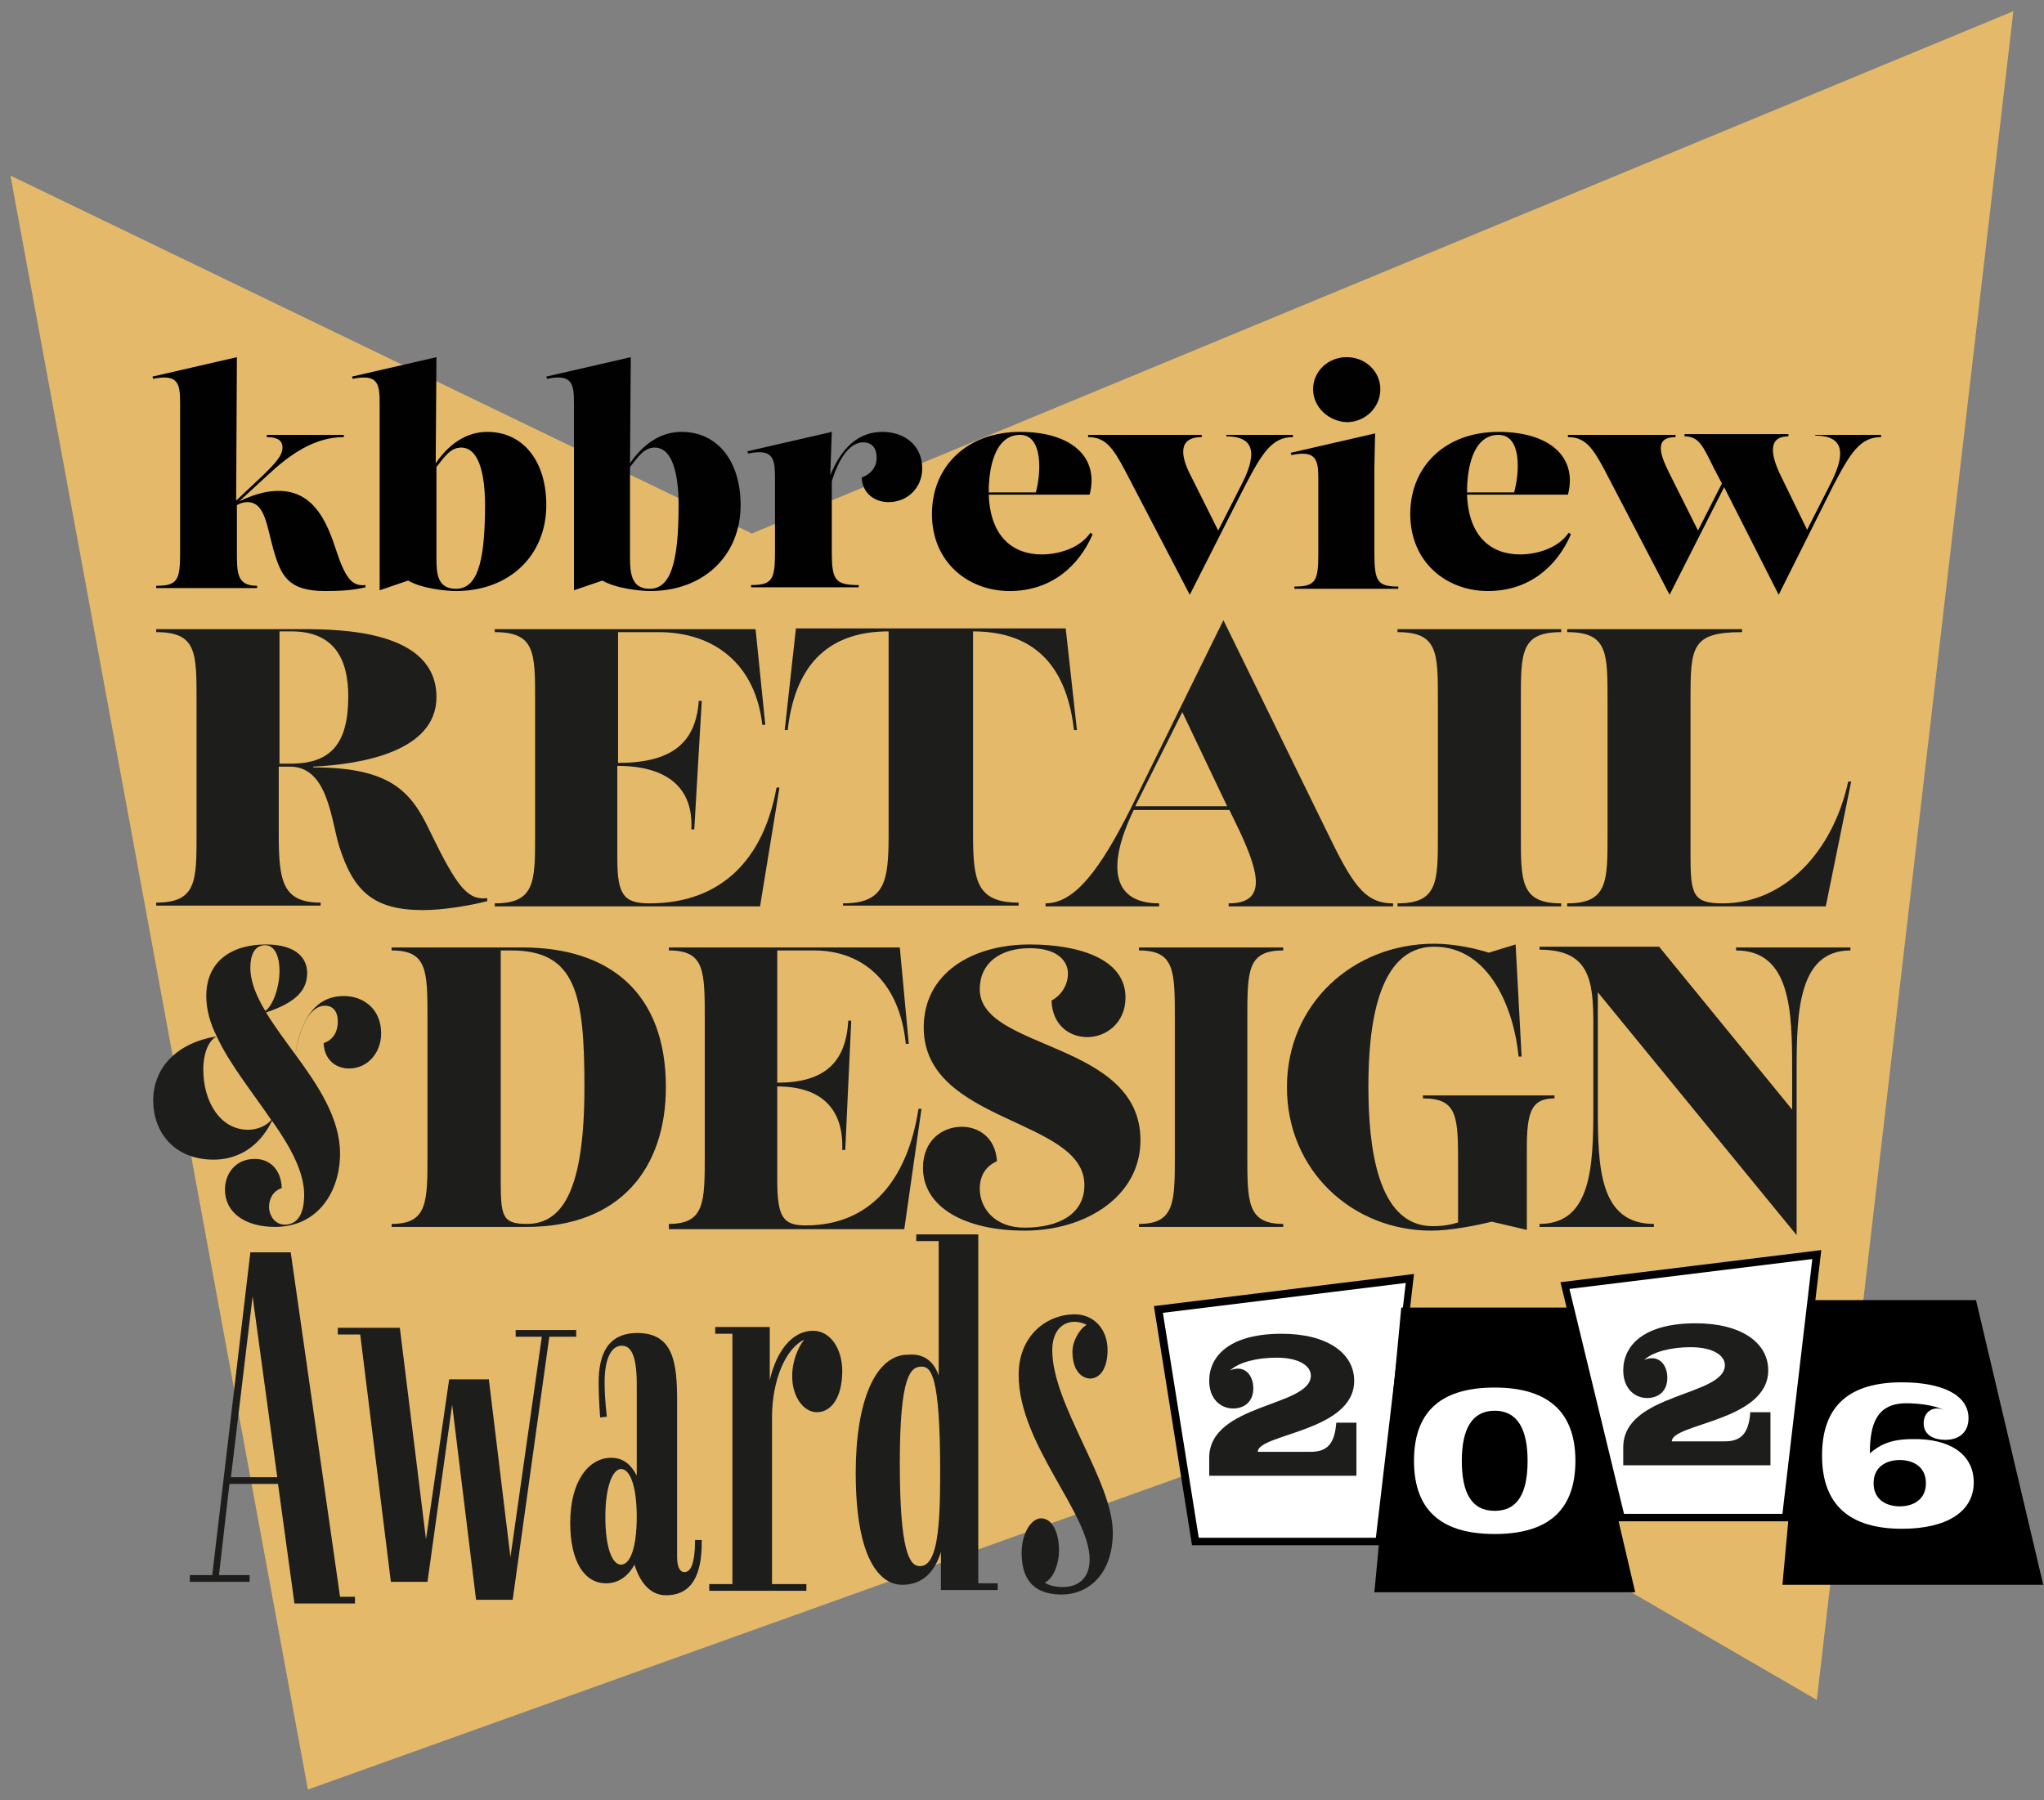 <?xml version="1.0" encoding="UTF-8"?>
<svg xmlns="http://www.w3.org/2000/svg" xmlns:xlink="http://www.w3.org/1999/xlink" version="1.1" id="Layer_1" x="0px" y="0px" viewBox="0 0 273.5 240.9" style="enable-background:new 0 0 273.5 240.9;" xml:space="preserve">
<rect x="0" y="0" width="273.5" height="240.9" fill="#808080" stroke="none"/>
<style type="text/css">
	.st0{fill:#E4BA6A;}
	.st1{fill:#010101;}
	.st2{fill:#1D1D1B;}
	.st3{fill:#FFFFFF;}
</style>
<polygon class="st0" points="1.4,23.5 41.2,239.5 178.8,190.2 243.1,227.5 269.4,1.5 100.6,71.4 "></polygon>
<g>
	<path class="st1" d="M44.9,73.4c1.3,4,2.2,5.1,4,4.9v0.3c-1.7,0.4-3.3,0.5-5.4,0.5c-4.9,0-5.9-2-6.9-5.5c-0.9-3.1-1.1-6.4-3.5-6.4   c-0.4,0-0.9,0.1-1.4,0.4v6.3c0,2.8,0,4.5,2.7,4.5v0.3H20.9v-0.3c2.9,0,3.2-0.8,3.2-4.5V54c0-2.6-0.2-4-3.6-3.3l-0.1-0.3l11.3-2.6   L31.6,67l3.6-3.4c1.3-1.3,2.6-2.5,2.6-3.7c0-0.9-0.6-1.4-2.1-1.4v-0.3H46v0.3c-4,0-7.3,2.4-10.2,5.1L32,67.1   c2.5-1.2,4.1-1.4,5.3-1.4C42.1,65.7,43.8,70.1,44.9,73.4L44.9,73.4z"></path>
	<path class="st1" d="M65.2,57.8c4.8,0,7.9,3.9,7.9,9.8c0,6.7-4.9,11.5-12.1,11.5c-1.2,0-4.5-0.3-6.4-1.4l-3.8,1.3V54   c0-2.6-0.2-4-3.6-3.3l-0.1-0.3l11.3-2.6L58.3,62C60.1,59.4,62.4,57.8,65.2,57.8L65.2,57.8z M61,78.8c2.7,0,3.9-3.1,3.9-11.1   c0-1.4,0-7.8-3.2-7.8c-1.4,0-2.2,1.2-3.3,2.6v12.2C58.4,76.7,58.5,78.8,61,78.8L61,78.8z"></path>
	<path class="st1" d="M91.2,57.8c4.8,0,7.9,3.9,7.9,9.8c0,6.7-4.9,11.5-12.1,11.5c-1.2,0-4.5-0.3-6.4-1.4l-3.8,1.3V54   c0-2.6-0.2-4-3.6-3.3l-0.1-0.3l11.3-2.6L84.3,62C86.1,59.4,88.4,57.8,91.2,57.8L91.2,57.8z M86.9,78.8c2.7,0,3.9-3.1,3.9-11.1   c0-1.4,0-7.8-3.2-7.8c-1.4,0-2.2,1.2-3.3,2.6v12.2C84.3,76.7,84.5,78.8,86.9,78.8L86.9,78.8z"></path>
	<path class="st1" d="M118.1,57.8c2.8,0,5.3,1.7,5.3,4.9c0,2.5-1.9,4.5-4.5,4.5c-1.8,0-3.5-1.1-3.6-3.3c1.2-0.4,2-1.4,2-2.6   c0-1.3-0.6-2.1-1.8-2.1c-2,0-3.4,2.6-4.2,5.2v9.4c0,3.8,0.4,4.5,3.6,4.5v0.3h-14.4v-0.3c2.9,0,3.2-0.8,3.2-4.5v-9.8   c0-2.6-0.2-4-3.6-3.3l-0.1-0.3l11.3-2.6l-0.2,5.8C112.3,60.7,114.3,57.8,118.1,57.8L118.1,57.8z"></path>
	<path class="st1" d="M146.2,71.5c-1.8,4.2-5.5,7.6-11.1,7.6c-5.6,0-10.4-3.9-10.4-10.3c0-6.4,4.7-11,11.8-11   c6.9,0,10.6,3.4,9.3,8.4h-13.5c0.2,5.6,3.2,8,7.1,8c2,0,5-0.7,6.5-2.9L146.2,71.5z M136.5,58.2c-3.5,0-4.2,4.7-4.2,7.6   c0,0,0,0.1,0,0.1h6.3C139.3,63.4,139.6,58.2,136.5,58.2L136.5,58.2z"></path>
	<path class="st1" d="M164.2,58.2h8.8v0.3c-2.8,0-4.1,2.1-6.4,6.5l-7.4,14.6l-8.7-16.7c-1.6-3-2.6-4.4-4.9-4.4v-0.3h15.2v0.3   c-3.2,0-2.8,2.5-1.6,4.9l3.8,7.6l3.1-6.1c1.8-3.5,2.3-6.5-2-6.5V58.2z"></path>
	<path class="st1" d="M173.2,78.8v-0.3c2.9,0,3.2-0.8,3.2-4.5v-9.8c0-2.6-0.2-4-3.6-3.3l-0.1-0.3l11.3-2.6l-0.1,4.5v11.5   c0,3.8,0.4,4.5,3.2,4.5v0.3H173.2z M175.7,52.1c0-2.4,2-4.3,4.5-4.3c2.5,0,4.5,1.9,4.5,4.3c0,2.4-2,4.4-4.5,4.4   C177.8,56.4,175.7,54.5,175.7,52.1z"></path>
	<path class="st1" d="M210.2,71.5c-1.8,4.2-5.5,7.6-11.1,7.6c-5.6,0-10.4-3.9-10.4-10.3c0-6.4,4.7-11,11.8-11   c6.9,0,10.6,3.4,9.3,8.4h-13.5c0.2,5.6,3.2,8,7.1,8c2,0,5-0.7,6.5-2.9L210.2,71.5z M200.5,58.2c-3.5,0-4.2,4.7-4.2,7.6   c0,0,0,0.1,0,0.1h6.3C203.3,63.4,203.7,58.2,200.5,58.2L200.5,58.2z"></path>
	<path class="st1" d="M242.9,58.2h8.8v0.3c-2.8,0-4.1,2.1-6.4,6.5L238,79.6l-7.3-14.4l-7.3,14.4l-8.7-16.7c-1.6-3-2.6-4.4-4.9-4.4   v-0.3h14.4v0.3c-3,0-2,2.5-0.8,4.9l3.8,7.6l3.2-6.3l-1-1.9c-1.5-3-2-4.4-4-4.4v-0.3h13.9v0.3c-2.8,0-2.3,2.5-1.2,4.9l3.7,7.6   l3.1-6.1c1.8-3.5,2.3-6.5-2-6.5V58.2z"></path>
</g>
<g>
	<path class="st2" d="M65.2,120.2v0.4c-2.3,0.6-5.9,1.2-8.6,1.2c-6.6,0-9.3-2.5-11.2-8.5c-1.1-3.5-1.5-10.7-6.6-10.7h-1.5v9.1   c0,6.2,0.5,9.1,5.6,9.1v0.4H20.9v-0.4c5.4,0,5.4-2.9,5.4-9.1V93.7c0-6.4,0-9.1-5.4-9.1v-0.4h19.4c5.5,0,18.1,0.2,18.1,9.1   c0,7.3-10.1,9-16.5,9.3v0.1c10.6,0,13.2,3.4,15.7,8.7C61.2,118.8,62.6,120.5,65.2,120.2z M37.4,102.2h1.5c5.4,0,7.7-2.7,7.7-9   c0-4.9-1.8-8.7-7.6-8.7h-1.6V102.2z"></path>
	<path class="st2" d="M66.2,121.3v-0.4c5.4,0,5.4-2.9,5.4-9.1V93.7c0-6.4,0-9.1-5.4-9.1v-0.4h34.9l1.3,12.8H102   c-0.9-8-6.3-12.4-13.9-12.4h-5.4v17.5c7.1,0,10.4-2.6,10.8-8.3h0.4L92.9,111h-0.4c0.3-5.2-2.8-8.5-9.9-8.5v12.3   c0,4.9,0.8,6.1,4.3,6.1c9.7,0,15.3-6,17-15.5h0.4l-2.6,15.9H66.2z"></path>
	<path class="st2" d="M112.8,121.3v-0.4c5.6,0,6.1-2.9,6.1-9.1V84.5c-8.7,0-12.6,5.2-13.5,13.2H105l1.5-13.6h36.1l1.5,13.6h-0.4   c-0.9-8-4.8-13.2-13.5-13.2v27.2c0,6.2,0.5,9.1,6.1,9.1v0.4H112.8z"></path>
	<path class="st2" d="M177.5,111.2c3.4,7,5,9.7,8.9,9.7v0.4h-22v-0.4c5.1,0,4.1-4,1.5-9.6l-1.4-2.9h-12.8   c-3.9,8.1-2.5,12.5,3.4,12.5v0.4h-15.2v-0.4c3.9,0,7.3-4.5,11.5-12.9L163.7,83L177.5,111.2z M151.9,107.9h12.3l-6-12.6L151.9,107.9   z"></path>
	<path class="st2" d="M187,121.3v-0.4c5.4,0,5.4-2.9,5.4-9.1V93.7c0-6.4,0-9.1-5.4-9.1v-0.4h21.9v0.4c-5.4,0-5.4,2.7-5.4,9.1v18.1   c0,6.2,0,9.1,5.4,9.1v0.4H187z"></path>
	<path class="st2" d="M209.7,121.3v-0.4c5.4,0,5.4-2.9,5.4-9.1V93.7c0-6.4,0-9.1-5.4-9.1v-0.4h23.4v0.4c-6.8,0-6.9,2-6.9,9.1v20.7   c0,5.3,0.3,6.5,4.3,6.5c8.4,0,14.8-7.1,16.8-16.3h0.4l-3.4,16.7H209.7z"></path>
</g>
<g>
	<path class="st2" d="M46,133.3c2.6,0,5,1.7,5,5c0,2.6-1.8,4.7-4.3,4.7c-1.7,0-3.3-1.1-3.4-3.4c1.2-0.4,1.9-1.4,1.9-2.9   c0-1.4-0.7-2.1-1.7-2.1c-2.2,0-3.4,3.2-4,6.5c3,4.1,6,8.5,6,13.3c0,5-2.9,9.8-8.7,9.8c-4,0-6.7-1.9-6.7-5c0-2,1.3-4.1,4-4.1   c1.9,0,3.5,1.3,3.6,3.9c-1.2,0.4-1.7,1.5-1.7,2.5c0,1.2,0.8,2.4,2.1,2.4c1.4,0,2.6-1,2.6-4c0-3.1-1.9-6.5-4.3-9.9   c-1.8,3.7-4.8,5.2-7.8,5.2c-5.4,0-8.1-3.8-8.1-7.9c0-4.6,3.4-7.8,8.5-8.6c-0.9-1.8-1.4-3.6-1.4-5.4c0-4.5,3.2-6.9,8-6.9   c4.1,0,5.5,1.9,5.5,3.8c0,2.2-1.3,3.9-5.5,5.3c1.1,1.8,2.5,3.7,3.9,5.6C40.1,137.5,41.6,133.3,46,133.3L46,133.3z M36.3,149.9   c-2.5-3.7-5.6-7.5-7.3-11.2c-1.2,0.6-1.8,2.5-1.8,4.4c0,4.4,2.3,8.1,6,8.1C34.4,151.2,35.6,150.7,36.3,149.9L36.3,149.9z    M35.5,126.5c-1.5,0-2,1.4-2,3c0,1.9,0.8,3.8,2,5.8c1.1-0.8,1.9-3.3,1.9-5.4C37.4,128.1,36.8,126.5,35.5,126.5L35.5,126.5z"></path>
</g>
<g>
	<path class="st2" d="M25.4,211.7v-0.9h3l5.1-43.2h5.4l6.6,46.1h2v0.9h-8.1l-2.2-16h-6.5l-1.4,12.2h4.1v0.9H25.4z M30.9,197.7h6.2   l-3.3-24.2L30.9,197.7z"></path>
	<path class="st2" d="M65.4,184.5l2.9,23.9l4.2-29.5H69V178h8.1v0.9h-3.6l-4.9,35.2h-4.9l-3.2-26.1l-3.3,23.7h-4.9l-4.1-33.1h-3   v-0.9h8.3l3.5,28.3l3.1-21.4H65.4z"></path>
	<path class="st2" d="M93.9,206.2c0,2.9-0.4,7.3-4.8,7.3c-2.3,0-3.6-2.1-4.2-4.1c-1,1.8-2.4,2.5-3.8,2.5c-2.9,0-4.8-2.9-4.8-8.1   c0-5.5,2.4-8.7,5.5-8.7c1.8,0,2.8,1.2,3.4,2.4v-12.3c0-4.1-0.9-5.1-2-5.1c-1.3,0-2.3,1.5-2.3,4.9c0,2.3,0.3,4.6,0.3,4.6l-0.9,0.1   c0,0-0.2-2.6-0.2-4.6c0-3.7,1.1-6.7,5.2-6.7c4.8,0,5.3,4,5.3,9v20.9c0,1.3,0.3,2.1,1,2.1c0.8,0,1.4-1.1,1.4-4.3H93.9z M85.2,203   c0-4.1-0.9-6.4-2.1-6.4c-1.1,0-2.1,2.3-2.1,6.4c0,4.1,0.9,6.4,2.1,6.4C84.3,209.4,85.2,207.2,85.2,203z"></path>
	<path class="st2" d="M103,184.7c0.9-3.9,3-6.6,5.8-6.6c2.3,0,3.9,2.4,3.9,5.4c0,3.4-1.4,5.5-3.4,5.5c-1.8,0-3.3-2.1-3.3-4.8   c0-2.1,0.8-3.9,1.6-4.9c-2.4,1.1-4.3,5.3-4.3,10.4v22.3h4.6v0.9H94.9v-0.9H98v-33.5h-2.3v-0.9h7.3V184.7z"></path>
	<path class="st2" d="M125.6,184.1v-18h-3v-0.9h8.3v46.7h2.6v0.9h-7.6v-5.1c-0.8,2.6-2.4,4.4-5.2,4.4c-2.4,0-6.2-2.4-6.2-15   c0-9.5,2.6-15.8,7-15.8C123.7,181.1,125,182.3,125.6,184.1z M123.3,182.9c-1.5,0-2.9,1.3-2.9,12.9c0,11.9,1.3,13.8,2.7,13.8   c2.4,0,2.7-5.5,2.7-12.6C125.8,184.1,124.6,182.9,123.3,182.9z"></path>
	<path class="st2" d="M143.5,180.9c0-1.4,0.9-3,1.9-3.6c-0.4-0.2-1-0.4-1.6-0.4c-1.8,0-3,1.4-3,3.8c0,7.3,8.1,17.5,8.1,24.4   c0,5.7-3.4,8.3-6.8,8.3c-2.6,0-5.4-0.9-5.4-5.6c0-2.6,1.3-4.6,2.6-4.6c1.5,0,2.4,1.9,2.4,4.3c0,1.9-0.8,3.8-1.9,4.3   c0.6,0.4,1.4,0.6,2.4,0.6c2.1,0,3.6-1.2,3.6-3.7c0-6.2-9.5-15.4-9.5-24.7c0-5.3,3.8-8.1,7.5-8.1c2.5,0,4.4,1.9,4.4,4.8   c0,2.1-0.8,3.8-2.4,3.8C144.6,184.4,143.5,183.3,143.5,180.9z"></path>
</g>
<g>
	<polygon class="st3" points="155,175.2 160,206.3 184.6,206.3 188.7,171.1  "></polygon>
	<path d="M185,206.8h-25.5l-5.1-32l34.8-4.3L185,206.8z M160.4,205.8h23.7l4-34.1l-32.5,4L160.4,205.8z"></path>
</g>
<g>
	<polygon class="st3" points="209.4,172 216.9,203.1 239,203.1 243.1,167.9  "></polygon>
	<path d="M239.4,203.6h-22.9l-7.7-32l34.9-4.3L239.4,203.6z M217.3,202.6h21.2l4-34.1l-32.5,4L217.3,202.6z"></path>
</g>
<polygon points="183.9,213.1 187.5,175 209.9,175 218.8,213.1 "></polygon>
<polygon points="238.5,212.1 242,174 264.4,174 273.4,212.1 "></polygon>
<g>
	<path class="st2" d="M161.8,197.4v-2.3c0-7.3,13.6-6.8,13.6-11c0-1.2-1.4-2.4-4.6-2.4c-2.6,0-5,0.6-6.2,1.7   c1.9-0.8,3.1,0.6,3.1,2.4c0,1.8-1.2,2.7-2.7,2.7c-1.7,0-3.2-1.3-3.2-3.7c0-3.3,2.7-6.3,9.7-6.3c6.1,0,9.7,2.6,9.7,6.3   c0,6.8-12.9,7.1-12.9,9.5h7.1c2.2,0,3.2-1.1,3.4-3.9h2.7v7.1H161.8z"></path>
</g>
<g>
	<path class="st2" d="M217.2,196v-2.3c0-7.3,13.6-6.8,13.6-11c0-1.2-1.4-2.4-4.6-2.4c-2.6,0-5,0.6-6.2,1.7c1.9-0.8,3.1,0.6,3.1,2.4   c0,1.8-1.2,2.7-2.7,2.7c-1.7,0-3.2-1.3-3.2-3.7c0-3.3,2.7-6.3,9.7-6.3c6.1,0,9.7,2.6,9.7,6.3c0,6.8-12.9,7.1-12.9,9.5h7.1   c2.2,0,3.2-1.1,3.4-3.9h2.7v7.1H217.2z"></path>
</g>
<g>
	<path class="st3" d="M189.2,195.5c0-7.1,4.2-9.8,10.8-9.8c6.6,0,10.8,2.8,10.8,9.8c0,7.1-4.2,9.8-10.8,9.8   C193.4,205.3,189.2,202.6,189.2,195.5z M200,202.2c3.1,0,4.4-2.4,4.4-6.7s-1.4-6.7-4.4-6.7s-4.4,2.4-4.4,6.7S196.9,202.2,200,202.2   z"></path>
</g>
<g>
	<path class="st3" d="M264.1,198.4c0,3.9-3.6,6.2-9.6,6.2c-6.9,0-10.7-3.1-10.7-9.8c0-6.8,3.8-9.8,10.7-9.8c5.2,0,8.9,1.6,8.9,4.8   c0,2-1.4,2.9-3.1,2.9c-1.3,0-2.9-0.5-2.9-2.2c0-1.6,1.3-2.4,2.7-1.8c-1.4-0.7-3.7-0.9-5-0.9c-4,0-4.9,2.8-4.9,6.7   c1.4-1.2,2.9-1.9,5.7-1.9C260.7,192.5,264.1,194.5,264.1,198.4z M257.7,198.5c0-2.2-1.7-3.1-3.5-3.1s-3.5,0.9-3.5,3.1   s1.7,3.1,3.5,3.1S257.7,200.7,257.7,198.5z"></path>
</g>
<g>
	<path class="st2" d="M52.4,164.2v-0.4c4.8,0,4.8-2.9,4.8-9.2v-18.2c0-6.5,0-9.2-4.8-9.2v-0.4h17.5c11.7,0,19.2,6.1,19.2,18.7   c0,10.7-6,18.7-18.6,18.7H52.4z M78.2,145.5c0-12.4-1.1-18.3-9.8-18.3H67v30.4c0,5.1,0.1,6.2,3.5,6.2   C75.3,163.8,78.2,159.2,78.2,145.5z"></path>
	<path class="st2" d="M89.5,164.2v-0.4c4.8,0,4.8-2.9,4.8-9.2v-18.2c0-6.5,0-9.2-4.8-9.2v-0.4h30.9l1.2,12.9h-0.4   c-0.8-8.1-5.6-12.5-12.3-12.5H104v17.7c6.2,0,9.2-2.6,9.5-8.3h0.4l-0.8,17.3h-0.4c0.2-5.2-2.5-8.5-8.7-8.5v12.4   c0,5,0.7,6.2,3.8,6.2c8.6,0,13.6-6,15.1-15.6h0.4l-2.3,16.1H89.5z"></path>
	<path class="st2" d="M123.5,156.3c0-3.7,2.6-5.5,5.2-5.5c2.2,0,4.5,1.4,4.7,4.6c-1.3,0.6-2.3,1.7-2.3,3.7c0,2.5,1.9,5.2,6,5.2   c4.4,0,8-1.7,8-5.7c0-9-21.5-8.2-21.5-21.1c0-7.2,6.4-11.1,14.2-11.1c6.5,0,12.8,1.9,12.8,7.1c0,3.4-2.6,5.3-5.1,5.3   c-2.4,0-4.7-1.6-4.8-4.9c1.2-0.6,2.2-2,2.2-3.6c0-1.6-1.3-3.4-5.1-3.4c-4,0-6.7,2-6.7,5.5c0,8.2,21.5,6.9,21.5,20.2   c0,7.5-7.3,12.1-15.5,12.1C129,164.7,123.5,161.5,123.5,156.3z"></path>
	<path class="st2" d="M152.4,164.2v-0.4c4.8,0,4.8-2.9,4.8-9.2v-18.2c0-6.5,0-9.2-4.8-9.2v-0.4h19.3v0.4c-4.8,0-4.8,2.7-4.8,9.2   v18.2c0,6.3,0,9.2,4.8,9.2v0.4H152.4z"></path>
	<path class="st2" d="M172.2,145.5c0-11.2,8.9-19.2,19.7-19.2c2.8,0,5.8,0.7,7.3,1.2l3.6-1.1l0.8,15h-0.4   c-0.6-6.2-3.8-14.7-11.3-14.7c-7.7,0-8.8,11-8.8,18.7c0,7.8,1.1,18.7,8.6,18.7c1.4,0,2.5-0.2,3.4-0.5V156c0-6.5,0-9-4.7-9v-0.4H208   v0.4c-3.2,0-3.7,2-3.7,6.8v10.8l-4.7-1.1c-2,0.5-5.5,1.2-8.1,1.2C181,164.7,172.2,156.7,172.2,145.5z"></path>
	<path class="st2" d="M232.4,126.8h15.2v0.4c-6.9,0-7.2,8.1-7.2,15.9v22.2l-26.6-32.5v15.5c0,7.9,0.2,15.5,7.5,15.5v0.4H206v-0.4   c6.9,0,7.2-7.6,7.2-15.5v-11.2c0-5.9-0.5-10-7.2-10v-0.4h16l17.8,21.8v-5.4c0-7.8-0.2-15.9-7.5-15.9V126.8z"></path>
</g>
</svg>
